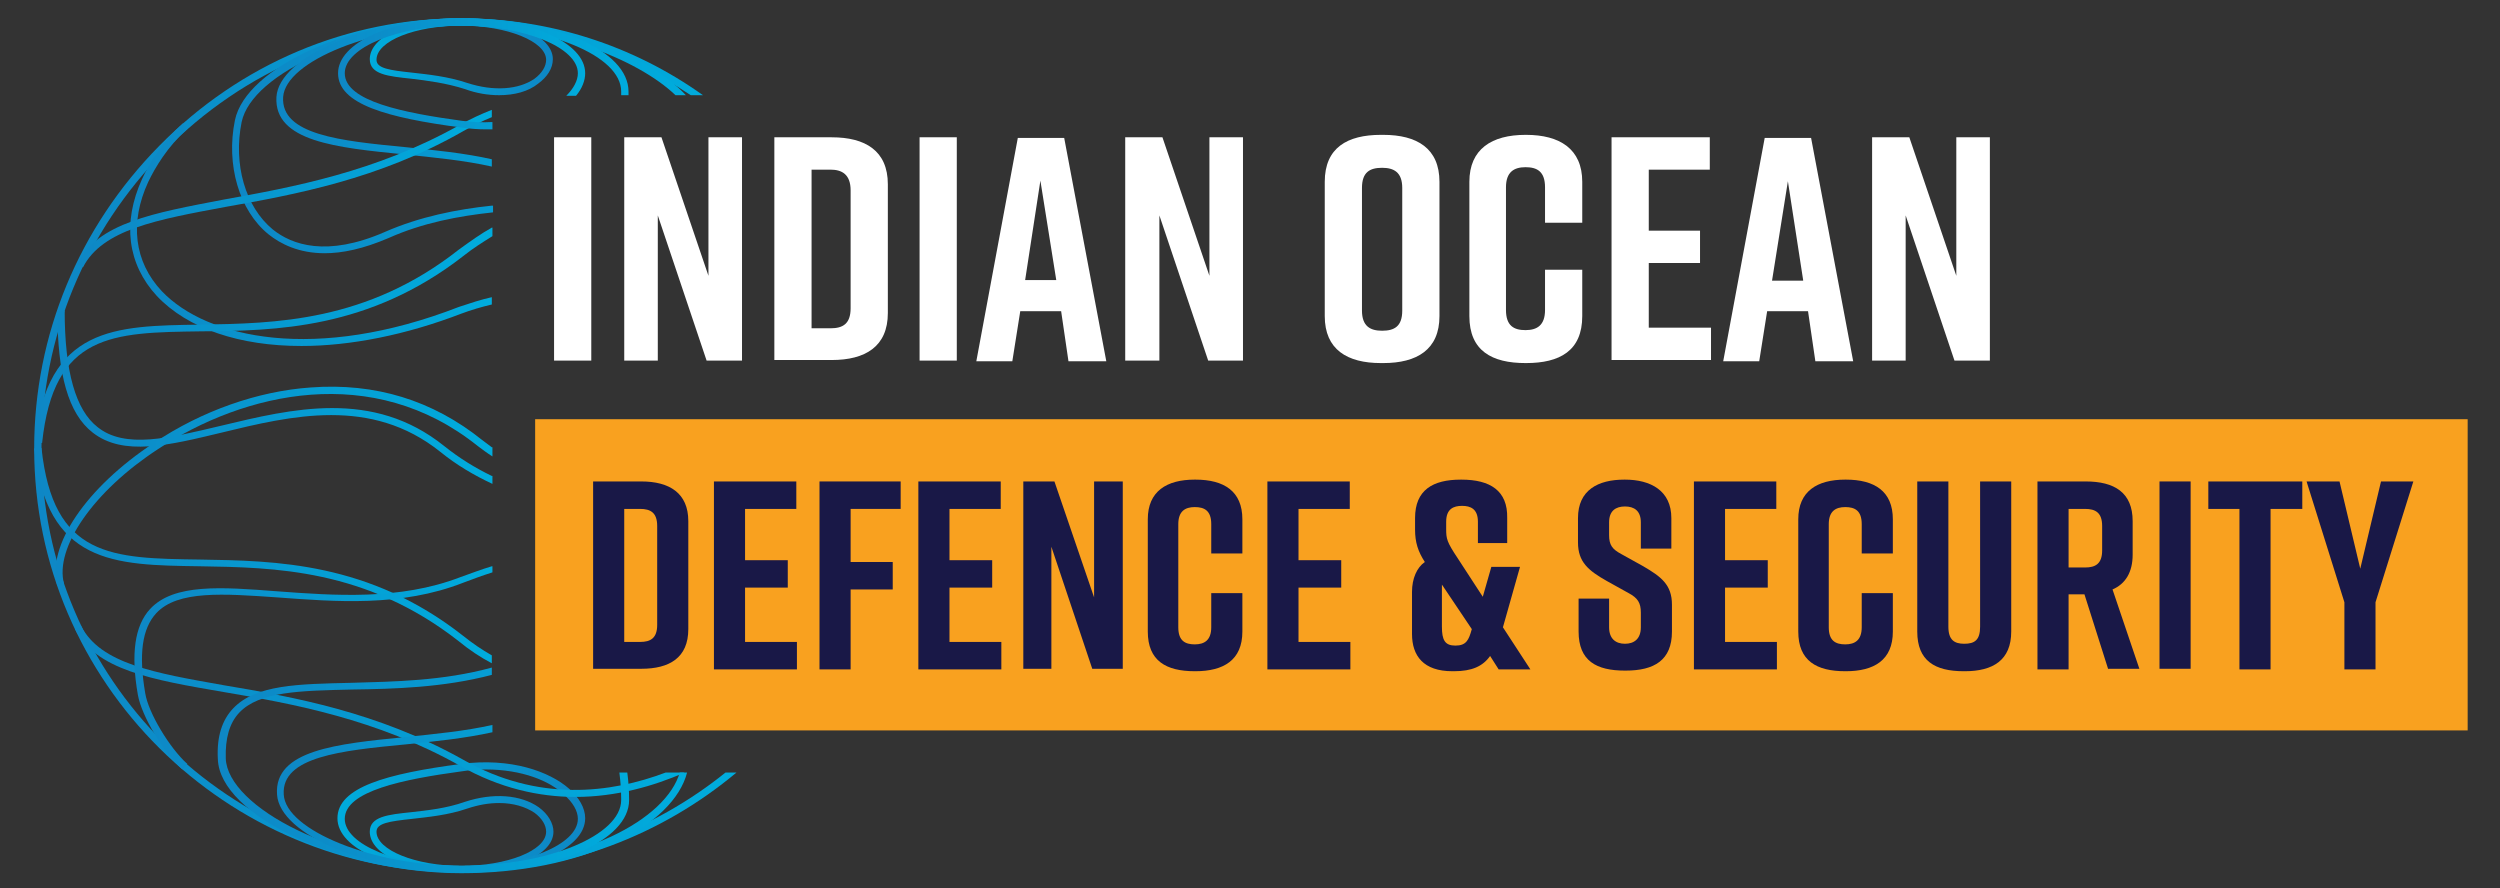 <?xml version="1.0" encoding="utf-8"?>
<!-- Generator: Adobe Illustrator 27.9.0, SVG Export Plug-In . SVG Version: 6.00 Build 0)  -->
<svg version="1.1" id="Layer_1" xmlns="http://www.w3.org/2000/svg" xmlns:xlink="http://www.w3.org/1999/xlink" x="0px" y="0px"
	 viewBox="0 0 409.7 145.6" style="enable-background:new 0 0 409.7 145.6;" xml:space="preserve">
<rect x="0" y="0" width="409.7" height="145.6" fill="#333333" stroke="none"/>
<style type="text/css">
	.st0{fill:url(#SVGID_1_);}
	.st1{fill:url(#SVGID_00000042008841987129823500000016948628096288343429_);}
	.st2{fill:url(#SVGID_00000110460380692959847360000000209389262145663918_);}
	.st3{fill:url(#SVGID_00000021838331268148320010000010377135463591939006_);}
	.st4{fill:#F9A11F;}
	.st5{fill:#FFFFFF;}
	.st6{fill:#191847;}
	.st7{fill:url(#SVGID_00000137854892850935139750000008209122455295064212_);}
	.st8{fill:url(#SVGID_00000176721726582112002990000004947205140734404769_);}
	.st9{fill:url(#SVGID_00000044894702259800574410000007531519134094572447_);}
	.st10{fill:url(#SVGID_00000088126878915086904280000014416895501916146838_);}
	.st11{fill:url(#SVGID_00000129179132394454026840000013281589416280194440_);}
	.st12{fill:url(#SVGID_00000042716550082097062790000010334994831404519590_);}
	.st13{fill:url(#SVGID_00000075153575920718638140000016911990420766456201_);}
	.st14{fill:url(#SVGID_00000178163992241512363160000016775356849640285620_);}
	.st15{fill:url(#SVGID_00000000923814560597012050000000694682946356927891_);}
	.st16{fill:url(#SVGID_00000021815101526887410900000017752100848363865245_);}
	.st17{fill:url(#SVGID_00000095330319189983270960000015658493254967542664_);}
	.st18{fill:url(#SVGID_00000109732450049061477520000003452570071182609052_);}
	.st19{fill:url(#SVGID_00000049208772669398141650000001734041132017040769_);}
</style>
<g>
	<g>
		<g>
			
				<linearGradient id="SVGID_1_" gradientUnits="userSpaceOnUse" x1="7853.685" y1="12345.353" x2="7883.779" y2="12345.353" gradientTransform="matrix(-1 0 0 -1 7944.351 12354.689)">
				<stop  offset="0" style="stop-color:#0E87C5"/>
				<stop  offset="1" style="stop-color:#00ACDD"/>
			</linearGradient>
			<path class="st0" d="M81.8,15.6c-1.8,0-3.7-0.3-5.6-1c-3.1-1-6.3-1.4-8.8-1.7c-3.8-0.4-6.8-0.7-6.8-3.2c0-3.8,6.6-6.7,15-6.7
				s15,2.9,15,6.7c0,1.5-0.9,2.9-2.4,4C86.6,15,84.3,15.6,81.8,15.6z M75.6,4.2c-7.5,0-13.9,2.5-13.9,5.6c0,1.4,2.1,1.7,5.8,2.1
				c2.6,0.3,5.8,0.6,9.1,1.7c4.3,1.4,8.4,1.1,11-0.7c1.2-0.9,1.9-2,1.9-3.1C89.5,6.8,83.1,4.2,75.6,4.2z"/>
		</g>
		<g>
			
				<linearGradient id="SVGID_00000072270583884570559840000014111113234086959294_" gradientUnits="userSpaceOnUse" x1="7853.685" y1="-110.043" x2="7883.779" y2="-110.043" gradientTransform="matrix(-1 0 0 1 7944.351 246.805)">
				<stop  offset="0" style="stop-color:#0E87C5"/>
				<stop  offset="1" style="stop-color:#00ACDD"/>
			</linearGradient>
			<path style="fill:url(#SVGID_00000072270583884570559840000014111113234086959294_);" d="M75.6,143c-8.4,0-15-2.9-15-6.7
				c0-2.5,3-2.8,6.8-3.2c2.6-0.3,5.7-0.6,8.8-1.7c4.6-1.5,9.1-1.2,12.1,0.9c1.5,1.1,2.4,2.6,2.4,4C90.7,140.1,84.1,143,75.6,143z
				 M81.8,131.6c-1.7,0-3.4,0.3-5.2,0.9c-3.2,1.1-6.5,1.4-9.1,1.7c-3.7,0.4-5.8,0.7-5.8,2.1c0,3,6.4,5.6,13.9,5.6s13.9-2.5,13.9-5.6
				c0-1.1-0.7-2.2-1.9-3.1C86.1,132.2,84.1,131.6,81.8,131.6z"/>
		</g>
		<g>
			
				<linearGradient id="SVGID_00000008124308624657840900000012354334079177707957_" gradientUnits="userSpaceOnUse" x1="7848.465" y1="-112.824" x2="7888.998" y2="-112.824" gradientTransform="matrix(-1 0 0 1 7944.351 246.805)">
				<stop  offset="0" style="stop-color:#0E87C5"/>
				<stop  offset="1" style="stop-color:#00ACDD"/>
			</linearGradient>
			<path style="fill:url(#SVGID_00000008124308624657840900000012354334079177707957_);" d="M75.6,143c-11.4,0-20.3-3.9-20.3-8.9
				c0-5.1,8.1-7.3,20.2-8.9c8.3-1.1,14.6,1.3,17.7,4c1.7,1.5,2.7,3.2,2.7,4.9C95.9,139.1,87,143,75.6,143z M79.6,126.1
				c-1.3,0-2.6,0.1-3.9,0.3c-9.5,1.3-19.2,3.2-19.2,7.8c0,4.2,8.7,7.8,19.1,7.8s19.1-3.6,19.1-7.8c0-1.3-0.8-2.7-2.3-4
				C90.1,128,85.6,126.1,79.6,126.1z"/>
		</g>
	</g>
	
		<linearGradient id="SVGID_00000037664553719332579750000000217206183041368473_" gradientUnits="userSpaceOnUse" x1="5.632" y1="73.049" x2="120.735" y2="73.049">
		<stop  offset="0" style="stop-color:#0E87C5"/>
		<stop  offset="1" style="stop-color:#00ACDD"/>
	</linearGradient>
	<path style="fill:url(#SVGID_00000037664553719332579750000000217206183041368473_);" d="M118.9,126.6
		c-11.8,9.5-26.9,15.3-43.3,15.3c-38,0-68.8-30.7-68.8-68.4C6.8,55.2,14,37.9,27,24.7C40,11.5,57.3,4.2,75.6,4.2
		c13.5,0,26.5,4,37.6,11.4l2,0C103.7,7.4,90,3,75.6,3C57,3,39.4,10.4,26.1,23.9C12.9,37.3,5.6,54.9,5.6,73.5
		c0,38.3,31.4,69.5,70,69.5c17.2,0,32.9-6.2,45.1-16.4H118.9z"/>
</g>
<rect x="87.7" y="68.7" class="st4" width="316.7" height="51"/>
<g>
	<path class="st5" d="M90.8,59.1V22.5h6.1v36.6H90.8z"/>
	<path class="st5" d="M102.3,59.1V22.5h6.1l7.7,22.7V22.5h5.5v36.6h-5.8l-8-23.8v23.8H102.3z"/>
	<path class="st5" d="M145.5,30.2v21.1c0,5.5-3.7,7.7-9.2,7.7h-9.4V22.5h9.4C141.8,22.5,145.5,24.7,145.5,30.2z M136.1,27.8H133v26
		h3.1c2,0,3.3-0.7,3.3-3.3V31.2C139.4,28.6,138,27.8,136.1,27.8z"/>
	<path class="st5" d="M150.7,59.1V22.5h6.1v36.6H150.7z"/>
	<path class="st5" d="M173.9,51h-6.7l-1.3,8.2H160l6.8-36.6h7.6l6.9,36.6h-6.2L173.9,51z M173.1,45.9l-2.6-16.3L168,45.9H173.1z"/>
	<path class="st5" d="M184.4,59.1V22.5h6.1l7.7,22.7V22.5h5.5v36.6H198l-8-23.8v23.8H184.4z"/>
	<path class="st5" d="M226.3,22.1h0.4c5.5,0,9.2,2.2,9.2,7.7v22c0,5.5-3.7,7.7-9.2,7.7h-0.4c-5.5,0-9.2-2.2-9.2-7.7v-22
		C217.1,24.2,220.8,22.1,226.3,22.1z M226.5,54.2c2,0,3.3-0.7,3.3-3.3V30.8c0-2.6-1.4-3.3-3.3-3.3c-2,0-3.3,0.7-3.3,3.3v20.1
		C223.2,53.5,224.6,54.2,226.5,54.2z"/>
	<path class="st5" d="M259.3,51.8c0,5.7-3.7,7.7-9.2,7.7H250c-5.5,0-9.2-2-9.2-7.7v-22c0-5.4,3.7-7.7,9.2-7.7h0.1
		c5.5,0,9.2,2.3,9.2,7.7v6.7h-6.1v-5.8c0-2.6-1.3-3.3-3.2-3.3c-1.9,0-3.2,0.8-3.2,3.3v20.1c0,2.6,1.3,3.3,3.2,3.3
		c1.9,0,3.2-0.8,3.2-3.3v-6.6h6.1V51.8z"/>
	<path class="st5" d="M264.1,59.1V22.5h16.1v5.3h-10v10h8.4v5.3h-8.4v10.6h10.2v5.3H264.1z"/>
	<path class="st5" d="M296.3,51h-6.7l-1.3,8.2h-5.9l6.8-36.6h7.6l6.9,36.6h-6.2L296.3,51z M295.5,45.9L293,29.7l-2.6,16.3H295.5z"/>
	<path class="st5" d="M306.8,59.1V22.5h6.1l7.7,22.7V22.5h5.5v36.6h-5.8l-8-23.8v23.8H306.8z"/>
	<path class="st6" d="M112.8,85.4v17.7c0,4.7-3.1,6.5-7.7,6.5h-7.9V78.9h7.9C109.7,78.9,112.8,80.8,112.8,85.4z M104.9,83.4h-2.6
		v21.8h2.6c1.7,0,2.8-0.6,2.8-2.8V86.2C107.7,84,106.6,83.4,104.9,83.4z"/>
	<path class="st6" d="M117,109.7V78.9h13.5v4.5h-8.4v8.4h7v4.5h-7v8.9h8.5v4.5H117z"/>
	<path class="st6" d="M134.3,78.9h13.3v4.5h-8.2v8.7h6.9v4.5h-6.9v13.1h-5.1V78.9z"/>
	<path class="st6" d="M150.5,109.7V78.9h13.5v4.5h-8.4v8.4h7v4.5h-7v8.9h8.5v4.5H150.5z"/>
	<path class="st6" d="M167.7,109.7V78.9h5.1l6.5,19v-19h4.7v30.7H179l-6.7-20v20H167.7z"/>
	<path class="st6" d="M203.6,103.5c0,4.7-3.1,6.5-7.7,6.5h-0.1c-4.7,0-7.7-1.7-7.7-6.5V85.1c0-4.6,3.1-6.5,7.7-6.5h0.1
		c4.7,0,7.7,1.9,7.7,6.5v5.6h-5.1v-4.8c0-2.2-1.1-2.8-2.7-2.8c-1.6,0-2.7,0.7-2.7,2.8v16.9c0,2.2,1.1,2.8,2.7,2.8
		c1.6,0,2.7-0.7,2.7-2.8v-5.6h5.1V103.5z"/>
	<path class="st6" d="M207.7,109.7V78.9h13.5v4.5h-8.4v8.4h7v4.5h-7v8.9h8.5v4.5H207.7z"/>
	<path class="st6" d="M245.6,109.7l-1.4-2.2c-1.2,1.7-3,2.5-5.9,2.5h-0.3c-4.7,0-6.6-2.5-6.6-6.1V97c0-2.2,0.8-4,2.1-4.9
		c-1.1-1.7-1.6-3.2-1.6-5.3v-1.9c0-4.6,2.9-6.3,7.5-6.3h0.1c4.7,0,7.6,1.8,7.5,6.3V89h-4.8v-3.5c0-2.1-1.2-2.6-2.6-2.6
		c-1.4,0-2.6,0.5-2.6,2.6v1.2c0,1.6,0.1,2.1,1.9,4.8l4.1,6.3l1.4-4.9h4.7l-2.8,9.9l4.5,6.9H245.6z M241.2,103.1l-4.9-7.3
		c0,0.2,0,0.4,0,0.6v6.3c0,2.2,0.5,3.1,2.2,3.1C240.3,105.8,240.7,104.9,241.2,103.1z"/>
	<path class="st6" d="M268.9,89.9v-4.3c0-1.9-1.1-2.6-2.6-2.6s-2.6,0.7-2.6,2.6v2.1c0,1.6,0.5,2.3,2,3.1l3.6,2
		c2.9,1.7,4.7,3,4.7,6.3v4.4c0,4.7-2.9,6.4-7.6,6.4h-0.1c-4.7,0-7.6-1.6-7.6-6.4v-5.4h5v4.7c0,1.9,1.1,2.7,2.6,2.7
		c1.5,0,2.6-0.8,2.6-2.7v-2.4c0-1.6-0.5-2.4-2-3.2l-3.6-2c-3-1.7-4.7-3.1-4.7-6.3v-4c0-4.6,3.3-6.3,7.6-6.3h0.1
		c4.2,0,7.6,1.8,7.6,6.3v5H268.9z"/>
	<path class="st6" d="M277.6,109.7V78.9h13.5v4.5h-8.4v8.4h7v4.5h-7v8.9h8.5v4.5H277.6z"/>
	<path class="st6" d="M310.2,103.5c0,4.7-3.1,6.5-7.7,6.5h-0.1c-4.7,0-7.7-1.7-7.7-6.5V85.1c0-4.6,3.1-6.5,7.7-6.5h0.1
		c4.7,0,7.7,1.9,7.7,6.5v5.6h-5.1v-4.8c0-2.2-1.1-2.8-2.7-2.8c-1.6,0-2.7,0.7-2.7,2.8v16.9c0,2.2,1.1,2.8,2.7,2.8
		c1.6,0,2.7-0.7,2.7-2.8v-5.6h5.1V103.5z"/>
	<path class="st6" d="M329.6,103.5c0,4.7-3,6.5-7.6,6.5h-0.2c-4.7,0-7.6-1.7-7.6-6.5V78.9h5.1v23.8c0,2.2,1,2.8,2.6,2.8
		c1.7,0,2.6-0.6,2.6-2.8V78.9h5.1V103.5z"/>
	<path class="st6" d="M345.5,109.7l-3.9-12.3H339v12.3h-5.1V78.9h7.9c4.7,0,7.7,1.8,7.7,6.5v5.5c0,2.9-1.2,4.8-3.3,5.7l4.4,13H345.5
		z M339,93h2.7c1.7,0,2.8-0.6,2.8-2.8v-4c0-2.2-1.1-2.8-2.8-2.8H339V93z"/>
	<path class="st6" d="M353.9,109.7V78.9h5.1v30.7H353.9z"/>
	<path class="st6" d="M377.2,83.4h-5.1v26.3H367V83.4h-5.1v-4.5h15.4V83.4z"/>
	<path class="st6" d="M389.3,109.7h-5.1V98.7L378,78.9h5.4l3.4,14.3l3.4-14.3h5.3l-6.2,19.8V109.7z"/>
</g>
<linearGradient id="SVGID_00000182500998633848705240000008780341478400338834_" gradientUnits="userSpaceOnUse" x1="12.251" y1="116.599" x2="112.14" y2="116.599">
	<stop  offset="0" style="stop-color:#0E87C5"/>
	<stop  offset="1" style="stop-color:#00ACDD"/>
</linearGradient>
<path style="fill:url(#SVGID_00000182500998633848705240000008780341478400338834_);" d="M109.1,126.6c-9,3.4-20.9,4.9-33.2-2.1
	C62,116.7,48,114.2,36.7,112.3c-11.3-2-20.2-3.5-23.4-9.7l-1,0.5c3.4,6.7,12.6,8.3,24.3,10.3c11.2,1.9,25.1,4.4,38.8,12.1
	c6.5,3.7,13,5.1,18.9,5.1c6.7,0,12.9-1.8,17.9-4H109.1z"/>
<linearGradient id="SVGID_00000072974790419425243900000011026711923767423112_" gradientUnits="userSpaceOnUse" x1="35.757" y1="126.232" x2="112.562" y2="126.232">
	<stop  offset="0" style="stop-color:#0E87C5"/>
	<stop  offset="1" style="stop-color:#00ACDD"/>
</linearGradient>
<path style="fill:url(#SVGID_00000072974790419425243900000011026711923767423112_);" d="M111.4,126.6c-2.2,7.6-15.9,15.3-35.7,15.3
	c-20.5,0-38.4-9.7-38.7-17.6c-0.1-3.3,0.6-5.8,2.2-7.5c3.3-3.5,10-3.6,18.5-3.8c6.8-0.1,14.9-0.3,22.9-2.4v-1.2
	c-8,2.2-16.1,2.3-23,2.5c-8.8,0.2-15.7,0.3-19.4,4.2c-1.8,1.9-2.7,4.6-2.5,8.3c0.3,9.3,20.4,18.7,39.9,18.7c9.5,0,18.5-1.8,25.4-5.1
	c6.3-3,10.5-7.1,11.6-11.4H111.4z"/>
<linearGradient id="SVGID_00000026844184560721003920000003537908313077150640_" gradientUnits="userSpaceOnUse" x1="45.324" y1="130.924" x2="102.989" y2="130.924">
	<stop  offset="0" style="stop-color:#0E87C5"/>
	<stop  offset="1" style="stop-color:#00ACDD"/>
</linearGradient>
<path style="fill:url(#SVGID_00000026844184560721003920000003537908313077150640_);" d="M101.5,126.6c0.2,1.5,0.3,3,0.3,4.5
	c0,5.8-12,10.8-26.2,10.8c-14.3,0-28.8-5.8-29.1-11.7C46.1,124,56,123,66.4,122c4.9-0.5,9.8-1,14.3-2v-1.2c-4.4,1-9.5,1.5-14.4,2
	c-11,1.1-21.4,2.1-20.9,9.4c0.4,6.6,15.1,12.8,30.3,12.8c15.3,0,27.4-5.2,27.4-11.9c0-1.5-0.1-3-0.3-4.5H101.5z"/>
<linearGradient id="SVGID_00000170238934631904986960000017326584616948821936_" gradientUnits="userSpaceOnUse" x1="5.635" y1="91.108" x2="80.643" y2="91.108">
	<stop  offset="0" style="stop-color:#0E87C5"/>
	<stop  offset="1" style="stop-color:#00ACDD"/>
</linearGradient>
<path style="fill:url(#SVGID_00000170238934631904986960000017326584616948821936_);" d="M80.6,107.4c-1.6-0.9-3.2-2-4.7-3.2
	C60.5,92.1,45.1,91.9,32.8,91.7c-14.5-0.2-24.1-0.3-26-18.3l-1.2,0.1c2,19,13.1,19.1,27.1,19.3c12.2,0.2,27.3,0.4,42.5,12.3
	c1.7,1.4,3.5,2.6,5.4,3.6V107.4z"/>
<linearGradient id="SVGID_00000111891045220822341220000006350160096935447981_" gradientUnits="userSpaceOnUse" x1="22.093" y1="109.483" x2="80.643" y2="109.483">
	<stop  offset="0" style="stop-color:#0E87C5"/>
	<stop  offset="1" style="stop-color:#00ACDD"/>
</linearGradient>
<path style="fill:url(#SVGID_00000111891045220822341220000006350160096935447981_);" d="M80.6,92.8c-1.7,0.5-3.5,1.2-5.2,1.8
	c-9.9,3.8-20.6,3-30,2.3c-9.1-0.7-16.9-1.3-20.8,2.9c-2.5,2.7-3.2,7.3-2,14.1c0.6,3.4,4.2,9.5,7.3,12.2l0.8-0.9
	c-2.9-2.6-6.4-8.4-6.9-11.6c-1.1-6.4-0.5-10.6,1.8-13.1c3.5-3.8,11.1-3.2,19.8-2.6c9.5,0.7,20.3,1.6,30.5-2.4
	c1.6-0.6,3.2-1.2,4.8-1.7V92.8z"/>
<linearGradient id="SVGID_00000075884378395277993460000007788244938067689870_" gradientUnits="userSpaceOnUse" x1="9.441" y1="65.098" x2="80.643" y2="65.098">
	<stop  offset="0" style="stop-color:#0E87C5"/>
	<stop  offset="1" style="stop-color:#00ACDD"/>
</linearGradient>
<path style="fill:url(#SVGID_00000075884378395277993460000007788244938067689870_);" d="M80.6,78c-2.7-1.3-5.3-2.9-7.8-4.9
	c-11.7-9.4-25-6.1-36.7-3.3c-8.4,2-15.6,3.8-20.1,0.2c-3.6-2.8-5.4-9.1-5.4-19.1H9.4c0,10.5,1.8,16.9,5.8,20c5,3.9,12.4,2.1,21.1,0
	C47.8,68.1,60.8,65,72.1,74c2.7,2.2,5.6,3.9,8.6,5.3V78z"/>
<linearGradient id="SVGID_00000120517137933020616030000013707247027578438029_" gradientUnits="userSpaceOnUse" x1="9.074" y1="79.683" x2="80.643" y2="79.683">
	<stop  offset="0" style="stop-color:#0E87C5"/>
	<stop  offset="1" style="stop-color:#00ACDD"/>
</linearGradient>
<path style="fill:url(#SVGID_00000120517137933020616030000013707247027578438029_);" d="M80.6,73.3c-0.5-0.4-1.1-0.8-1.6-1.2
	c-8.1-6.5-17.5-9.4-28.1-8.6c-8.6,0.6-17.8,3.8-25.7,9.1C14.1,79.9,7.6,89.5,9.4,96l1.1-0.3c-1.6-5.9,4.8-15.2,15.4-22.1
	c14.1-9.3,35.2-14.3,52.4-0.5c0.8,0.6,1.6,1.2,2.4,1.7V73.3z"/>
<linearGradient id="SVGID_00000165942720327334717640000016720260251417683871_" gradientUnits="userSpaceOnUse" x1="21.316" y1="38.502" x2="80.643" y2="38.502">
	<stop  offset="0" style="stop-color:#0E87C5"/>
	<stop  offset="1" style="stop-color:#00ACDD"/>
</linearGradient>
<path style="fill:url(#SVGID_00000165942720327334717640000016720260251417683871_);" d="M80.6,48.7c-1.8,0.4-3.6,1-5.4,1.6
	c-23.4,9.1-41.3,5.2-48.7-2.6c-4.5-4.8-5.3-11.2-2.2-17.9c1.1-2.3,3.1-5.7,6.4-8.7L30,20.2c-3.5,3.1-5.6,6.7-6.7,9.1
	c-3.3,7.2-2.4,14,2.4,19.2c5.1,5.4,13.6,8.2,23.7,8.2c8,0,17.1-1.8,26.2-5.3c1.6-0.6,3.3-1.1,5-1.5V48.7z"/>
<linearGradient id="SVGID_00000052076556730998876570000015745405998881527742_" gradientUnits="userSpaceOnUse" x1="5.635" y1="54.989" x2="80.643" y2="54.989">
	<stop  offset="0" style="stop-color:#0E87C5"/>
	<stop  offset="1" style="stop-color:#00ACDD"/>
</linearGradient>
<path style="fill:url(#SVGID_00000052076556730998876570000015745405998881527742_);" d="M80.6,37.3c-1.8,1-3.6,2.3-5.4,3.6
	C60.1,52.8,45,53,32.8,53.2c-14,0.2-25.1,0.3-27.1,19.3l1.2,0.1c1.9-18,11.5-18.1,26-18.3C45.1,54.2,60.5,54,76,41.9
	c1.5-1.2,3.1-2.2,4.7-3.2V37.3z"/>
<linearGradient id="SVGID_00000119796242008372063670000018162886175810064513_" gradientUnits="userSpaceOnUse" x1="37.95" y1="22.321" x2="112.32" y2="22.321">
	<stop  offset="0" style="stop-color:#0E87C5"/>
	<stop  offset="1" style="stop-color:#00ACDD"/>
</linearGradient>
<path style="fill:url(#SVGID_00000119796242008372063670000018162886175810064513_);" d="M80.6,33.7c-5.7,0.6-11.8,1.8-17.5,4.3
	c-9.6,4.2-15.3,2.1-18.4-0.4c-4.5-3.7-6.5-10.7-5.1-17.6c1.7-8.1,19.2-15.8,35.9-15.8c15,0,28.9,5.4,35.2,11.4l1.7,0
	C106,8.7,90.5,3,75.5,3c-17.5,0-35.2,8-37,16.7c-1.5,7.3,0.7,14.8,5.5,18.7c2,1.6,5,3.1,9.2,3.1c2.9,0,6.3-0.7,10.5-2.5
	c5.6-2.5,11.5-3.6,17.1-4.2V33.7z"/>
<linearGradient id="SVGID_00000114055252554498770910000013667279462467634308_" gradientUnits="userSpaceOnUse" x1="45.324" y1="15.174" x2="102.989" y2="15.174">
	<stop  offset="0" style="stop-color:#0E87C5"/>
	<stop  offset="1" style="stop-color:#00ACDD"/>
</linearGradient>
<path style="fill:url(#SVGID_00000114055252554498770910000013667279462467634308_);" d="M80.6,26.1c-4.4-1-9.4-1.5-14.3-2
	c-10.4-1-20.3-2-19.9-8.2C46.8,10,61.3,4.2,75.6,4.2c14.2,0,26.2,4.9,26.2,10.8c0,0.2,0,0.4,0,0.6l1.2,0c0-0.2,0-0.4,0-0.6
	C103,8.3,91,3,75.6,3C60.4,3,45.7,9.3,45.3,15.9c-0.4,7.3,9.9,8.3,20.9,9.4c4.9,0.5,10,1,14.4,2V26.1z"/>
<g>
	
		<linearGradient id="SVGID_00000126300138603801863210000011014370414416002459_" gradientUnits="userSpaceOnUse" x1="12.589" y1="30.898" x2="80.643" y2="30.898">
		<stop  offset="0" style="stop-color:#0E87C5"/>
		<stop  offset="1" style="stop-color:#00ACDD"/>
	</linearGradient>
	<path style="fill:url(#SVGID_00000126300138603801863210000011014370414416002459_);" d="M80.6,18c-1.8,0.7-3.5,1.5-5.3,2.5
		c-13.7,7.7-27.5,10.2-38.6,12.2C25.2,34.9,16,36.5,12.6,43.3l1,0.5c3.2-6.2,12.1-7.8,23.4-9.9c11.2-2,25.1-4.5,38.9-12.4
		c1.6-0.9,3.2-1.7,4.7-2.3V18z"/>
</g>
<linearGradient id="SVGID_00000123411452012438689320000001667136234694482858_" gradientUnits="userSpaceOnUse" x1="55.353" y1="12.117" x2="95.886" y2="12.117">
	<stop  offset="0" style="stop-color:#0E87C5"/>
	<stop  offset="1" style="stop-color:#00ACDD"/>
</linearGradient>
<path style="fill:url(#SVGID_00000123411452012438689320000001667136234694482858_);" d="M80.6,20c-1.5,0.1-3.2,0-4.9-0.2
	c-9.5-1.3-19.2-3.2-19.2-7.8c0-4.2,8.7-7.8,19.1-7.8S94.7,7.8,94.7,12c0,1.2-0.7,2.5-1.9,3.7l1.6,0c1-1.2,1.5-2.5,1.5-3.7
	C95.9,7,87,3,75.6,3S55.4,7,55.4,12c0,5.1,8.1,7.3,20.2,8.9c1.4,0.2,2.8,0.3,4.1,0.3c0.3,0,0.7,0,1,0V20z"/>
</svg>
